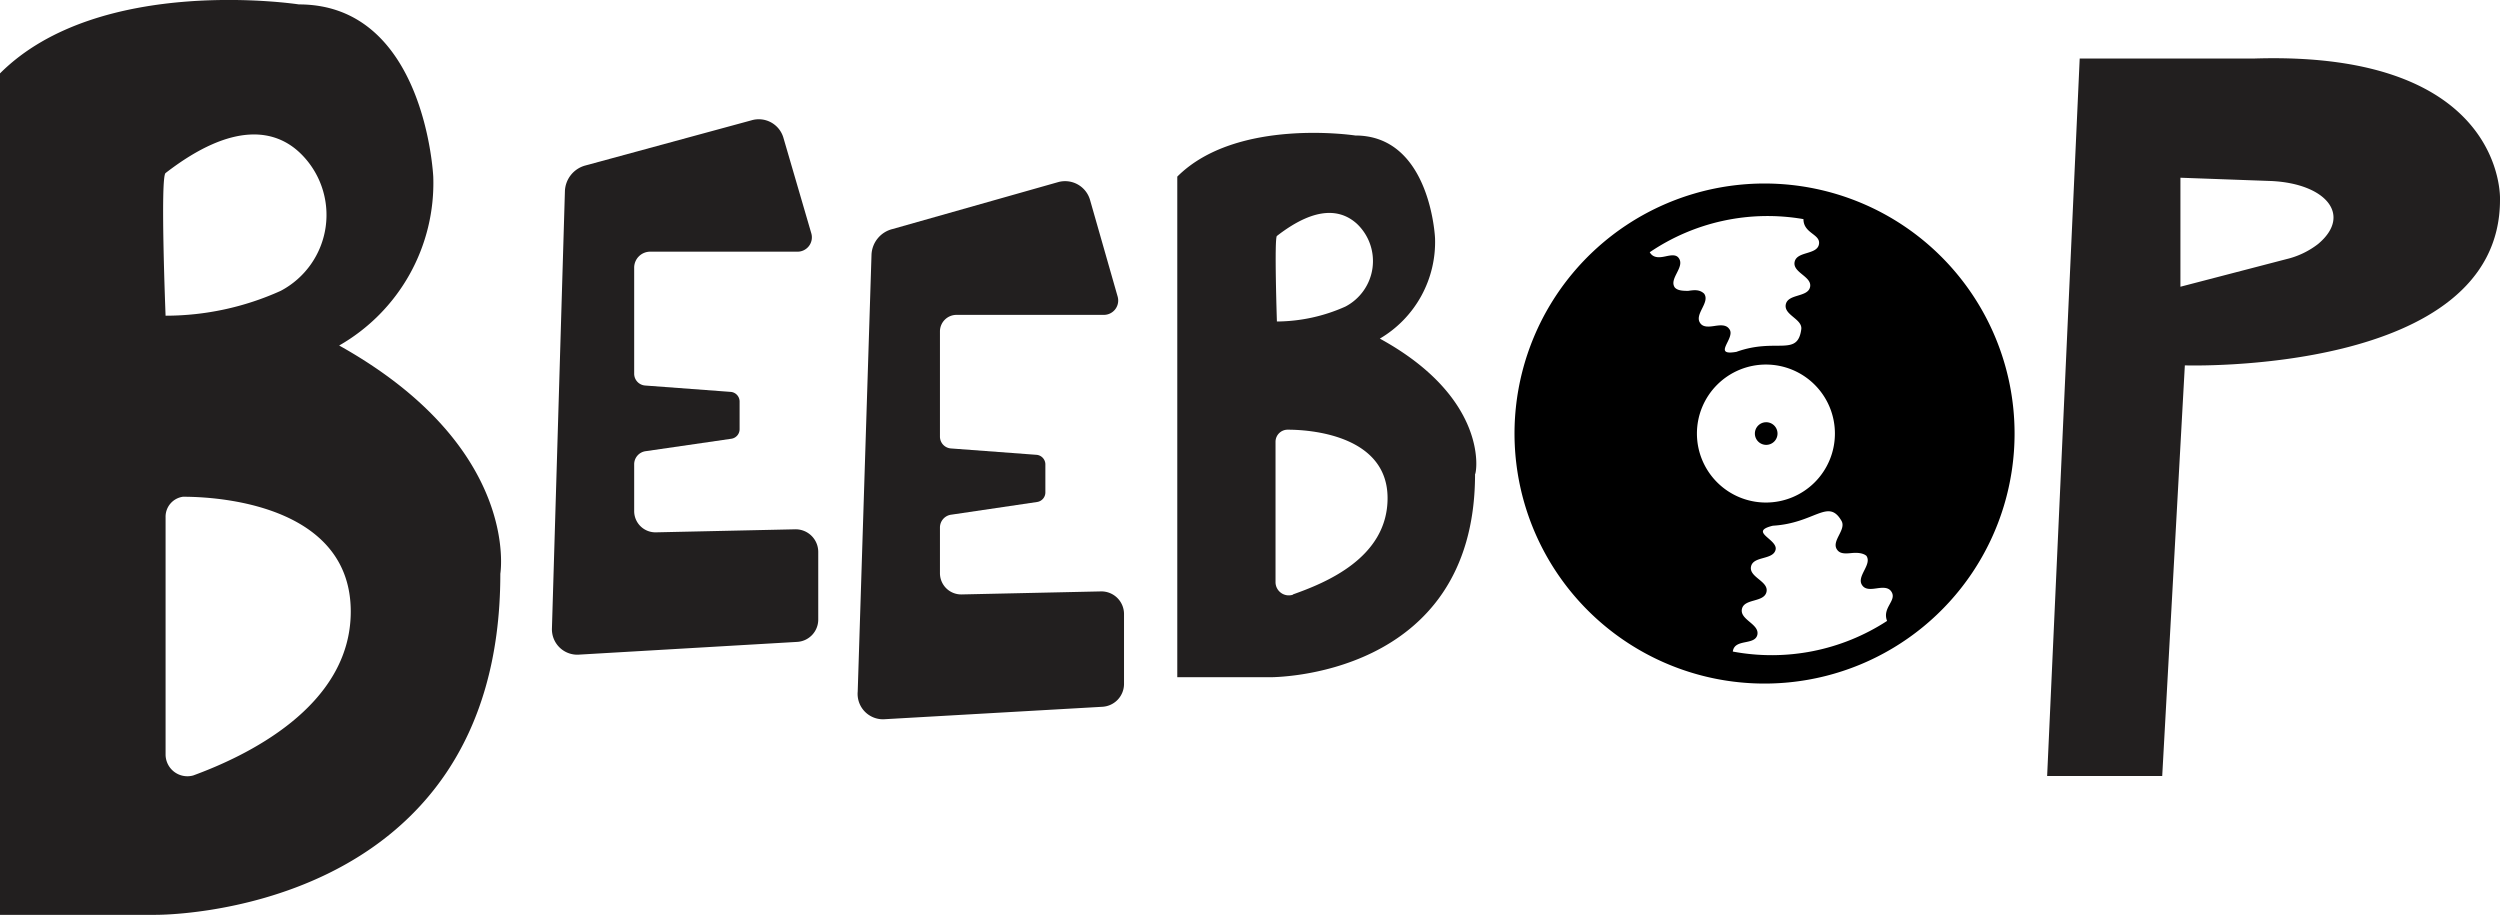 <svg id="Layer_1" data-name="Layer 1" xmlns="http://www.w3.org/2000/svg" viewBox="0 0 90.59 33.15"><defs><style>.cls-1{fill:#221f1f;}</style></defs><path class="cls-1" d="M12.29,12.52A6.78,6.78,0,0,0,15.7,6.41S15.42.16,10.83.16c0,0-7.22-1.11-10.83,2.5V33.15H5.63s12.5.14,12.5-12.36C18.13,20.79,18.89,16.21,12.29,12.52ZM6,6.27c2.47-1.91,4-1.56,4.87-.73a3.11,3.11,0,0,1-.7,5,10.15,10.15,0,0,1-4.17.9S5.8,6.41,6,6.27ZM7,28.1a.79.79,0,0,1-1-.75V18.74A.73.73,0,0,1,6.63,18c1.76,0,6.08.5,6.08,4.16C12.71,25.63,8.86,27.42,7,28.1Z"/><path class="cls-1" d="M50,12.27a4.06,4.06,0,0,0,2-3.64s-.16-3.72-2.89-3.72c0,0-4.3-.66-6.45,1.49V24.54h3.35s7.44.08,7.44-7.36C53.5,17.18,54,14.46,50,12.27ZM46.27,8.55c1.47-1.14,2.36-.93,2.9-.44a1.86,1.86,0,0,1-.42,3,6.16,6.16,0,0,1-2.48.54S46.17,8.63,46.27,8.55Zm.58,13a.48.48,0,0,1-.63-.45V16a.44.44,0,0,1,.44-.43c1.05,0,3.62.3,3.62,2.48S48,21.13,46.85,21.54Z"/><path class="cls-1" d="M20.47,6.94,20,22.77a.92.92,0,0,0,1,.95l7.88-.46a.81.81,0,0,0,.77-.81V20a.82.82,0,0,0-.84-.82l-5.05.11a.77.77,0,0,1-.78-.77V16.83a.48.48,0,0,1,.41-.48l3.1-.45a.35.35,0,0,0,.31-.35v-1a.35.35,0,0,0-.33-.35l-3.09-.23a.43.43,0,0,1-.4-.43V9.71a.58.58,0,0,1,.59-.59H28.9a.52.52,0,0,0,.5-.66L28.39,5a.93.93,0,0,0-1.16-.64L21.2,6A1,1,0,0,0,20.47,6.94Z"/><path class="cls-1" d="M31.58,9.23l-.5,15.83a.92.92,0,0,0,1,1l7.88-.45a.83.83,0,0,0,.77-.82V22.25a.82.82,0,0,0-.83-.82l-5.06.11a.77.77,0,0,1-.78-.77V19.12a.47.47,0,0,1,.41-.47l3.11-.46a.35.35,0,0,0,.3-.35v-1a.35.35,0,0,0-.33-.36l-3.09-.23a.43.43,0,0,1-.4-.43V12a.6.6,0,0,1,.59-.59H40a.52.52,0,0,0,.5-.66l-1-3.5a.94.94,0,0,0-1.16-.65l-6,1.7A1,1,0,0,0,31.58,9.23Z"/><path d="M64,6.65a9.06,9.06,0,1,0,9,9.06A9.06,9.06,0,0,0,64,6.65Zm-2.78,3.89c-.21,0-.42,0-.53-.12-.23-.32.38-.74.14-1.07-.1-.14-.29-.1-.48-.06s-.44.08-.57-.15a7.61,7.61,0,0,1,5.57-1.2c0,.53.64.54.56.92s-.8.24-.88.63.64.53.56.91-.8.24-.88.63.62.53.56.91c-.14,1-.91.29-2.35.81-.92.16,0-.51-.26-.83-.11-.16-.32-.14-.52-.11s-.42.06-.53-.1c-.23-.32.37-.75.14-1.07C61.58,10.48,61.38,10.51,61.17,10.54ZM64,13.21a2.5,2.5,0,1,1-2.51,2.5A2.5,2.5,0,0,1,64,13.21ZM63.68,23c.08-.39-.64-.54-.56-.93s.8-.23.89-.62-.64-.53-.56-.92.8-.23.89-.61-1-.65-.1-.87c1.52-.09,2-1,2.48-.19.21.33-.38.74-.15,1.06.11.16.32.14.53.12s.41,0,.53.1c.22.32-.38.75-.15,1.07.11.16.31.14.52.11s.42-.05.53.11c.23.33-.34.58-.15,1.07a7.66,7.66,0,0,1-5.59,1.11C62.85,23.13,63.59,23.4,63.68,23Z"/><path d="M64,16.12a.41.41,0,0,0,0-.82.41.41,0,1,0,0,.82Z"/><path class="cls-1" d="M81.71,2.12H75.36l-1.18,26h4.17l.82-14.88s11.42.37,11.42-6C90.59,7.29,90.87,1.84,81.71,2.12ZM84,8.84a3,3,0,0,1-1.15.55l-3.84,1V6.44l3.31.12C84.29,6.66,85.24,7.8,84,8.84Z"/></svg>